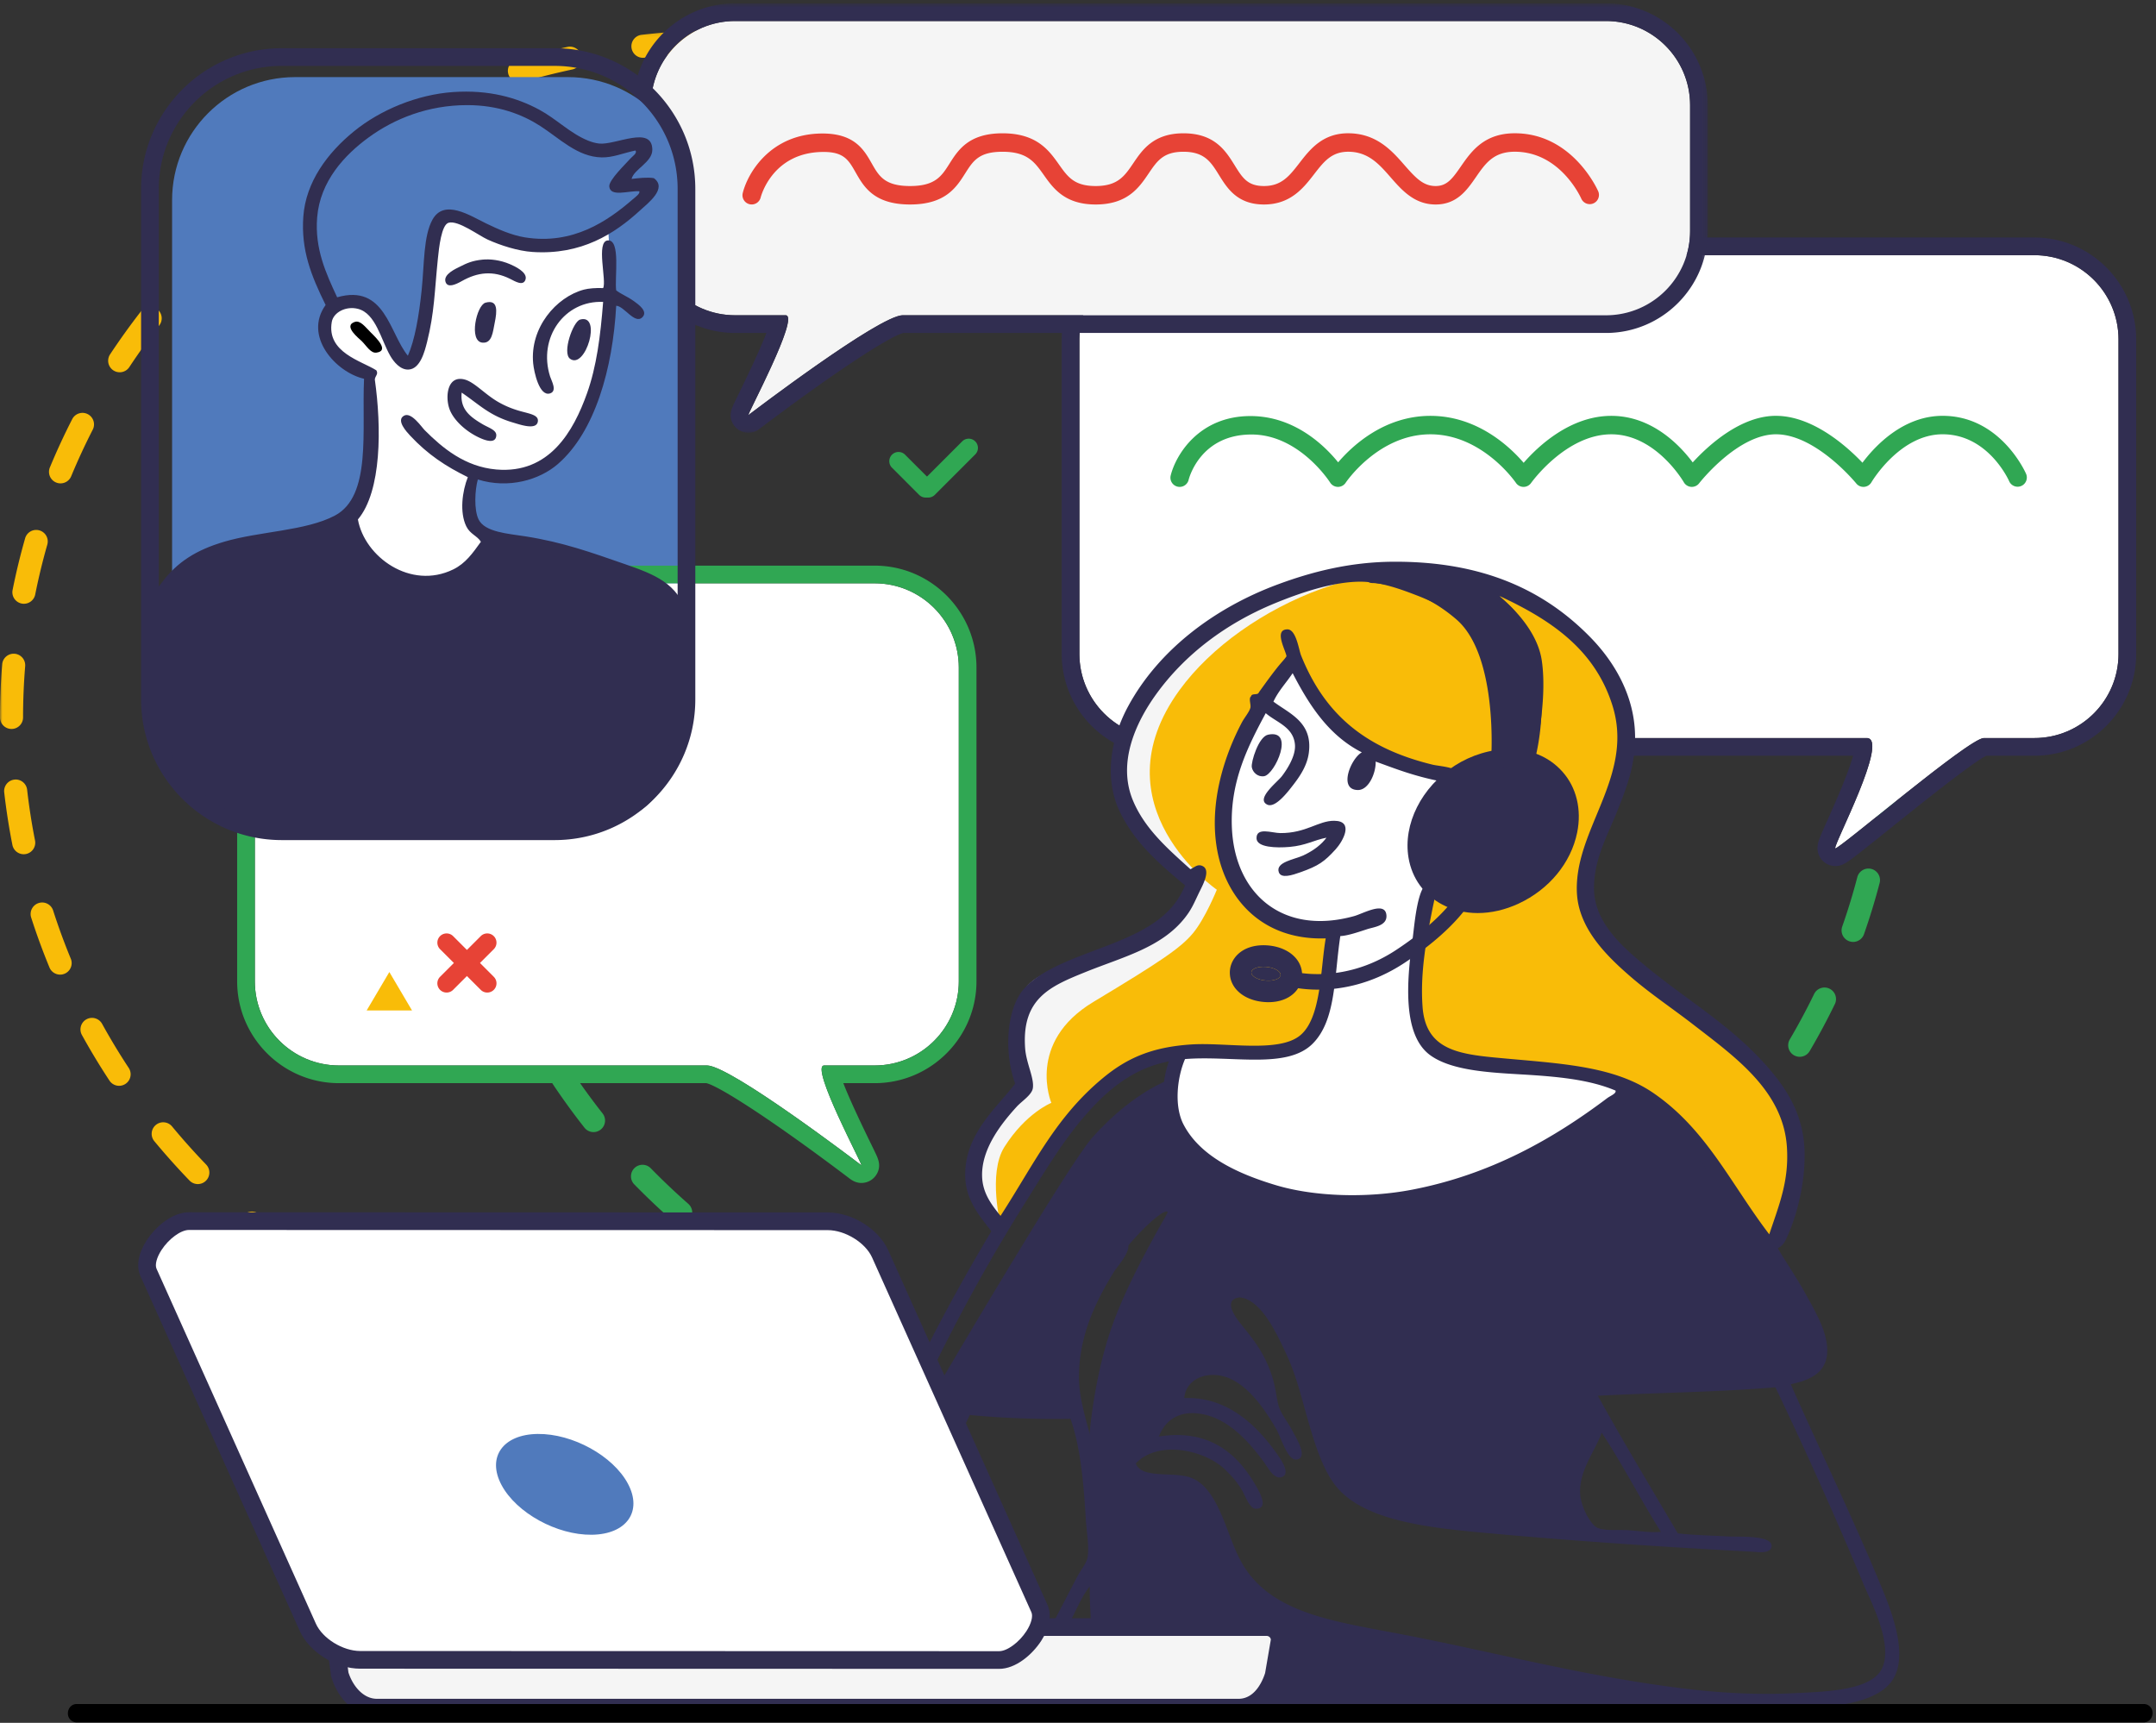 <svg xmlns:xlink="http://www.w3.org/1999/xlink" width="453" height="362" viewbox="0 0 453 362"
     xmlns="http://www.w3.org/2000/svg">
    <rect width="100%" height="100%" fill="#333333" stroke="none"/>
    <defs>
        <path id="a" d="M0 .125h306.706v273.28H0z"/>
        <path id="c" d="M.062.692h225.76v90.23H.063z"/>
    </defs>
    <g fill="none" fill-rule="evenodd">
        <path d="M159.787 269.972c-.456 0-.918-.13-1.328-.398a155.165 155.165 0 0 1-4.607-3.147 2.423 2.423 0 1 1 2.806-3.952 149.407 149.407 0 0 0 4.462 3.049 2.423 2.423 0 0 1-1.333 4.448"
              fill="#D6D6D6"/>
        <path d="M255.252 11.374a164.82 164.82 0 0 0-11.021-.25 2.428 2.428 0 0 1-2.449-2.398 2.424 2.424 0 0 1 2.397-2.449 168.5 168.5 0 0 1 11.208.256 2.42 2.42 0 0 1 2.281 2.556 2.422 2.422 0 0 1-2.416 2.285M217.7 13.61a2.423 2.423 0 0 1-.423-4.807 161.38 161.38 0 0 1 11.1-1.59 2.43 2.43 0 0 1 2.67 2.148 2.424 2.424 0 0 1-2.148 2.67c-3.595.388-7.219.907-10.769 1.54a2.375 2.375 0 0 1-.43.04m63.91 1.478a2.45 2.45 0 0 1-.54-.061 156.76 156.76 0 0 0-10.684-2.044 2.422 2.422 0 1 1 .742-4.788c3.685.572 7.392 1.28 11.018 2.107a2.423 2.423 0 0 1-.536 4.786m-89.62 5.404a2.423 2.423 0 0 1-.823-4.703 158.96 158.96 0 0 1 10.68-3.436 2.421 2.421 0 0 1 2.99 1.672 2.423 2.423 0 0 1-1.67 2.992 153.63 153.63 0 0 0-10.354 3.33c-.272.098-.55.145-.824.145m114.977 2.688c-.31 0-.625-.06-.93-.186a153.917 153.917 0 0 0-10.184-3.82 2.424 2.424 0 0 1 1.54-4.595 159.49 159.49 0 0 1 10.505 3.94 2.425 2.425 0 0 1-.93 4.661m-139.142 8.475a2.422 2.422 0 0 1-1.204-4.527 156.352 156.352 0 0 1 9.937-5.215 2.423 2.423 0 0 1 2.097 4.368c-3.26 1.565-6.5 3.265-9.63 5.054a2.41 2.41 0 0 1-1.2.32m162.754 3.85c-.445 0-.897-.124-1.3-.381a151.079 151.079 0 0 0-9.382-5.52 2.424 2.424 0 1 1 2.306-4.263 156.131 156.131 0 0 1 9.683 5.698 2.423 2.423 0 0 1-1.307 4.466M145.97 46.835a2.422 2.422 0 0 1-1.555-4.283 153.124 153.124 0 0 1 8.872-6.867 2.422 2.422 0 1 1 2.823 3.94 148.292 148.292 0 0 0-8.59 6.647 2.411 2.411 0 0 1-1.55.563m205.707 4.923a2.412 2.412 0 0 1-1.643-.642 147.67 147.67 0 0 0-8.26-7.077 2.424 2.424 0 1 1 3.015-3.794 151.989 151.989 0 0 1 8.532 7.31 2.42 2.42 0 0 1-1.644 4.203m-224.52 13.895a2.422 2.422 0 0 1-1.861-3.973c2.38-2.86 4.905-5.67 7.504-8.351a2.423 2.423 0 0 1 3.478 3.374 144.127 144.127 0 0 0-7.258 8.077 2.418 2.418 0 0 1-1.863.873m242.356 5.872a2.419 2.419 0 0 1-1.942-.973 142.118 142.118 0 0 0-6.836-8.446 2.422 2.422 0 0 1 .229-3.419 2.42 2.42 0 0 1 3.418.229 147.255 147.255 0 0 1 7.07 8.734 2.424 2.424 0 0 1-1.939 3.875M112.118 87.607A2.423 2.423 0 0 1 110 84.01a142.834 142.834 0 0 1 5.83-9.608 2.424 2.424 0 0 1 4.042 2.675 137.777 137.777 0 0 0-5.632 9.28 2.425 2.425 0 0 1-2.122 1.25m271.244 6.636c-.9 0-1.763-.502-2.182-1.366a137.296 137.296 0 0 0-5.123-9.565 2.421 2.421 0 0 1 .861-3.317 2.42 2.42 0 0 1 3.316.86 141.108 141.108 0 0 1 5.306 9.907 2.423 2.423 0 0 1-2.178 3.481M101.54 112.03a2.422 2.422 0 0 1-2.307-3.165 138.596 138.596 0 0 1 3.877-10.562 2.424 2.424 0 0 1 4.478 1.854 133.873 133.873 0 0 0-3.742 10.19 2.425 2.425 0 0 1-2.306 1.683m291.039 7.153a2.424 2.424 0 0 1-2.342-1.81 132.77 132.77 0 0 0-3.167-10.363 2.423 2.423 0 1 1 4.572-1.605 138.173 138.173 0 0 1 3.284 10.742 2.424 2.424 0 0 1-2.347 3.036M95.948 138.04c-1.606-.167-2.561-1.367-2.41-2.695a136.67 136.67 0 0 1 1.72-11.111 2.417 2.417 0 0 1 2.847-1.909 2.422 2.422 0 0 1 1.908 2.847 133.002 133.002 0 0 0-1.661 10.717 2.424 2.424 0 0 1-2.404 2.151m300.774 7.42a2.424 2.424 0 0 1-2.418-2.284c-.206-3.6-.565-7.23-1.065-10.793a2.424 2.424 0 0 1 2.062-2.737 2.42 2.42 0 0 1 2.736 2.063c.52 3.693.891 7.458 1.105 11.189a2.423 2.423 0 0 1-2.42 2.562M95.56 164.642a2.423 2.423 0 0 1-2.412-2.222c-.31-3.711-.474-7.491-.483-11.234a2.422 2.422 0 1 1 4.845-.012c.01 3.613.167 7.26.466 10.842a2.422 2.422 0 0 1-2.416 2.626m300.086 7.414a2.423 2.423 0 0 1-2.402-2.759c.5-3.568.856-7.201 1.063-10.8a2.423 2.423 0 1 1 4.838.276 137.495 137.495 0 0 1-1.102 11.196 2.423 2.423 0 0 1-2.397 2.087m-295.248 18.746a2.423 2.423 0 0 1-2.325-1.749 137.59 137.59 0 0 1-2.682-10.916 2.422 2.422 0 0 1 1.893-2.855 2.418 2.418 0 0 1 2.856 1.892c.716 3.53 1.586 7.073 2.587 10.53a2.422 2.422 0 0 1-2.329 3.098m288.96 7.115a2.424 2.424 0 0 1-2.286-3.226c1.193-3.4 2.26-6.891 3.17-10.378a2.423 2.423 0 0 1 4.689 1.225 137.881 137.881 0 0 1-3.287 10.758 2.424 2.424 0 0 1-2.287 1.621M110.28 215.51a2.424 2.424 0 0 1-2.154-1.31 140.135 140.135 0 0 1-4.764-10.182 2.423 2.423 0 1 1 4.47-1.874 134.906 134.906 0 0 0 4.598 9.828 2.424 2.424 0 0 1-2.15 3.538m267.861 6.544a2.422 2.422 0 0 1-2.087-3.652 137.244 137.244 0 0 0 5.126-9.568 2.423 2.423 0 0 1 4.36 2.114 141.648 141.648 0 0 1-5.308 9.912 2.423 2.423 0 0 1-2.091 1.194m-253.434 15.821a2.418 2.418 0 0 1-1.904-.923 145.581 145.581 0 0 1-6.605-9.093 2.422 2.422 0 1 1 4.028-2.694c2 2.99 4.147 5.947 6.385 8.788a2.424 2.424 0 0 1-1.904 3.922m18.314 19.322c-.57 0-1.14-.199-1.6-.603a150.605 150.605 0 0 1-8.152-7.73 2.422 2.422 0 1 1 3.463-3.39 146.208 146.208 0 0 0 7.89 7.48 2.423 2.423 0 0 1-1.601 4.243"
              fill="#30A753"/>
        <path d="M366.003 239.532a2.424 2.424 0 0 1-1.88-3.95 141.743 141.743 0 0 0 3.322-4.258 2.424 2.424 0 0 1 3.877 2.909 148.067 148.067 0 0 1-3.437 4.403 2.416 2.416 0 0 1-1.882.896"
              fill="#D6D6D6"/>
        <g transform="translate(0 6.308)">
            <mask id="b" fill="#fff">
                <use xlink:href="#a"/>
            </mask>
            <path d="M135.073 5.837a2.424 2.424 0 0 1-.27-4.831c3.672-.417 7.41-.713 11.11-.88 1.328-.045 2.468.976 2.528 2.313a2.423 2.423 0 0 1-2.312 2.529c-3.589.161-7.215.448-10.778.853-.093.01-.186.016-.278.016m37.389.096a2.35 2.35 0 0 1-.29-.017 159.617 159.617 0 0 0-10.775-.91 2.423 2.423 0 0 1-2.298-2.54c.066-1.338 1.226-2.352 2.541-2.3 3.702.186 7.438.501 11.105.938a2.423 2.423 0 0 1-.283 4.83m-63.331 5.07a2.424 2.424 0 0 1-.67-4.752 160.272 160.272 0 0 1 10.813-2.71 2.423 2.423 0 0 1 1.015 4.738 155.298 155.298 0 0 0-10.486 2.63c-.224.064-.45.095-.672.095m89.245.233c-.227 0-.457-.032-.686-.099a154.566 154.566 0 0 0-10.47-2.684 2.424 2.424 0 0 1 1.039-4.734 160.84 160.84 0 0 1 10.8 2.768 2.425 2.425 0 0 1-.683 4.749M84.428 20.463a2.423 2.423 0 0 1-1.059-4.604 158.34 158.34 0 0 1 10.203-4.502 2.424 2.424 0 0 1 1.798 4.501 152.349 152.349 0 0 0-9.888 4.362c-.34.166-.7.243-1.054.243m138.6.366c-.357 0-.722-.08-1.066-.248a152.207 152.207 0 0 0-9.864-4.416 2.423 2.423 0 0 1 1.822-4.492 157.835 157.835 0 0 1 10.18 4.558 2.422 2.422 0 0 1-1.072 4.598M61.713 34.003a2.424 2.424 0 0 1-1.419-4.39 155.015 155.015 0 0 1 9.27-6.185 2.422 2.422 0 1 1 2.543 4.126 150.127 150.127 0 0 0-8.98 5.99 2.415 2.415 0 0 1-1.414.459m183.977.504c-.495 0-.995-.152-1.426-.466a149.06 149.06 0 0 0-8.962-6.052 2.422 2.422 0 1 1 2.564-4.112 154.019 154.019 0 0 1 9.254 6.249 2.425 2.425 0 0 1-1.43 4.381M41.71 51.3a2.424 2.424 0 0 1-1.742-4.106 150.04 150.04 0 0 1 8.046-7.727 2.423 2.423 0 0 1 3.224 3.618 146.218 146.218 0 0 0-7.785 7.476 2.412 2.412 0 0 1-1.742.739m223.896.636a2.41 2.41 0 0 1-1.753-.75 146.338 146.338 0 0 0-7.75-7.53 2.423 2.423 0 1 1 3.246-3.599 150.67 150.67 0 0 1 8.009 7.782 2.423 2.423 0 0 1-1.752 4.097M25.147 71.914a2.424 2.424 0 0 1-2.02-3.76 145.453 145.453 0 0 1 6.513-9.068 2.423 2.423 0 1 1 3.825 2.977 140.261 140.261 0 0 0-6.295 8.764 2.421 2.421 0 0 1-2.023 1.087m256.902.745a2.42 2.42 0 0 1-2.032-1.1 140.472 140.472 0 0 0-6.242-8.805 2.424 2.424 0 1 1 3.842-2.954c2.267 2.95 4.44 6.016 6.459 9.112a2.424 2.424 0 0 1-2.027 3.747m-269.331 22.6a2.423 2.423 0 0 1-2.237-3.352 139.492 139.492 0 0 1 4.693-10.144 2.423 2.423 0 0 1 4.313 2.21 134.834 134.834 0 0 0-4.53 9.79 2.425 2.425 0 0 1-2.24 1.495m281.607.814a2.424 2.424 0 0 1-2.245-1.509 135.72 135.72 0 0 0-4.463-9.812 2.423 2.423 0 0 1 4.328-2.18 140.457 140.457 0 0 1 4.623 10.164 2.422 2.422 0 0 1-2.243 3.337M5.026 120.556a2.423 2.423 0 0 1-2.38-2.897 137.708 137.708 0 0 1 2.633-10.861 2.421 2.421 0 0 1 2.996-1.663 2.421 2.421 0 0 1 1.663 2.996A132.58 132.58 0 0 0 7.4 118.606a2.426 2.426 0 0 1-2.374 1.95m296.822.862a2.425 2.425 0 0 1-2.377-1.965 132.381 132.381 0 0 0-2.47-10.492 2.423 2.423 0 0 1 4.668-1.302 137.567 137.567 0 0 1 2.56 10.877 2.421 2.421 0 0 1-2.38 2.882M2.422 146.862A2.422 2.422 0 0 1 0 144.437c.002-3.718.157-7.473.458-11.161a2.433 2.433 0 0 1 2.614-2.218 2.423 2.423 0 0 1 2.217 2.613 133.873 133.873 0 0 0-.444 10.77 2.422 2.422 0 0 1-2.422 2.42m301.859.884a2.424 2.424 0 0 1-2.423-2.435l.001-.763c0-3.339-.127-6.708-.376-10.015a2.423 2.423 0 0 1 4.832-.363c.258 3.427.388 6.918.39 10.378l-.002.787a2.423 2.423 0 0 1-2.422 2.41M4.98 173.184c-1.134 0-2.146-.8-2.374-1.953-.72-3.639-1.3-7.354-1.72-11.045a2.422 2.422 0 0 1 2.133-2.681c1.322-.162 2.53.802 2.682 2.131.406 3.56.965 7.145 1.659 10.655a2.423 2.423 0 0 1-2.38 2.893m296.765.873a2.424 2.424 0 0 1-2.378-2.907c.694-3.406 1.25-6.98 1.651-10.626a2.429 2.429 0 0 1 2.675-2.142 2.424 2.424 0 0 1 2.143 2.674 124.044 124.044 0 0 1-1.72 11.061 2.424 2.424 0 0 1-2.371 1.94M12.635 198.48a2.42 2.42 0 0 1-2.24-1.5 138.195 138.195 0 0 1-3.844-10.49 2.423 2.423 0 0 1 4.615-1.48 133.8 133.8 0 0 0 3.708 10.122 2.422 2.422 0 0 1-2.24 3.348m280.56.542a2.422 2.422 0 0 1-2.16-3.518 91.474 91.474 0 0 0 4.25-9.802 2.422 2.422 0 1 1 4.551 1.665 96.141 96.141 0 0 1-4.477 10.325 2.423 2.423 0 0 1-2.163 1.33m-15.142 21.605a2.422 2.422 0 0 1-1.776-4.07 96.862 96.862 0 0 0 6.84-8.232 2.423 2.423 0 1 1 3.896 2.882 101.963 101.963 0 0 1-7.183 8.645 2.416 2.416 0 0 1-1.777.775m-253.025 1.215c-.788 0-1.56-.384-2.026-1.09a142.607 142.607 0 0 1-5.776-9.56 2.423 2.423 0 1 1 4.242-2.342 137.568 137.568 0 0 0 5.581 9.235 2.423 2.423 0 0 1-2.021 3.757m232.99 16.019a2.423 2.423 0 0 1-1.394-4.407 140.944 140.944 0 0 0 8.597-6.524 2.424 2.424 0 0 1 3.08 3.742 146.144 146.144 0 0 1-8.893 6.748c-.422.298-.91.44-1.39.44m-216.454 4.63a2.415 2.415 0 0 1-1.744-.741 148.432 148.432 0 0 1-7.44-8.325 2.424 2.424 0 0 1 3.733-3.09 144.016 144.016 0 0 0 7.196 8.052 2.422 2.422 0 0 1-1.745 4.104m193.756 8.982a2.422 2.422 0 0 1-1.12-4.573c3.31-1.721 6.516-3.48 9.527-5.23a2.423 2.423 0 1 1 2.433 4.19 237.812 237.812 0 0 1-9.724 5.34c-.358.185-.74.273-1.116.273m-173.767 8.357c-.491 0-.988-.15-1.417-.46a153.354 153.354 0 0 1-8.801-6.863 2.424 2.424 0 0 1 3.118-3.71 148.143 148.143 0 0 0 8.522 6.645 2.423 2.423 0 0 1-1.422 4.388m22.719 13.577a2.4 2.4 0 0 1-1.056-.245 156.153 156.153 0 0 1-9.856-5.23 2.423 2.423 0 0 1 2.424-4.196c3.108 1.796 6.321 3.5 9.548 5.068a2.423 2.423 0 0 1-1.06 4.603"
                  fill="#F9BC08" mask="url(#b)"/>
        </g>
        <path d="M244.474 53.622h182.968c9.765 0 17.68 7.927 17.68 17.707v66.065c0 9.767-7.915 17.684-17.68 17.684h-10.607c-3.113 0-30.667 23.599-31.23 23.177-.564-.42 11.53-23.177 6.606-23.177H244.474c-9.765 0-17.681-7.917-17.681-17.684V71.329c0-9.78 7.916-17.707 17.681-17.707"
              fill="#FFF"/>
        <path d="M427.442 49.906H244.474c-11.798 0-21.397 9.61-21.397 21.423v66.065c0 11.8 9.6 21.4 21.397 21.4h144.878c-1.017 3.774-4.11 10.695-5.273 13.297-.6 1.344-1.119 2.503-1.477 3.367-.22.534-.373.935-.477 1.262-.858 2.679.747 4.132 1.26 4.514a3.78 3.78 0 0 0 2.241.743c1.465 0 2.343-.633 5.16-2.83a630.973 630.973 0 0 0 6.31-5.029c6.114-4.907 17.325-13.908 20.263-15.325h10.083c11.798 0 21.396-9.6 21.396-21.4V71.33c0-11.812-9.598-21.423-21.396-21.423zm0 3.716c9.765 0 17.68 7.927 17.68 17.707v66.065c0 9.767-7.915 17.684-17.68 17.684h-10.606c-3.086 0-30.183 23.184-31.21 23.184-.586-.427 11.508-23.184 6.585-23.184H244.474c-9.765 0-17.681-7.917-17.681-17.684V71.329c0-9.78 7.916-17.707 17.681-17.707h182.968z"
              fill="#312E51"/>
        <path d="M337.427 4.415H154.46c-9.766 0-17.683 7.92-17.683 17.687v26.456c0 9.768 7.917 17.686 17.683 17.686h10.606c3.113 0-8.372 21.384-7.81 20.964.567-.422 27.51-20.964 32.434-20.964h147.737c9.764 0 17.682-7.918 17.682-17.686V22.102c0-9.767-7.918-17.687-17.682-17.687"
              fill="#F5F5F5"/>
        <g transform="translate(133 .008)">
            <mask id="d" fill="#fff">
                <use xlink:href="#c"/>
            </mask>
            <path d="M204.427.692H21.46C9.66.692.062 10.292.062 22.094V48.55c0 11.802 9.6 21.402 21.398 21.402h6.572c-1.483 3.889-4.48 10.032-5.662 12.456-.461.946-.847 1.737-1.112 2.3-.537 1.139-1.272 2.7-.17 4.465a3.726 3.726 0 0 0 5.384 1.01c16.733-12.664 27.83-19.688 30.356-20.23h147.6c11.797 0 21.395-9.601 21.395-21.403V22.094c0-11.801-9.598-21.402-21.396-21.402zm0 3.716c9.764 0 17.682 7.919 17.682 17.686V48.55c0 9.768-7.918 17.687-17.682 17.687H56.69c-4.924 0-31.867 20.541-32.434 20.963-.34.006 10.892-20.963 7.81-20.963H21.46c-9.766 0-17.683-7.919-17.683-17.687V22.094c0-9.767 7.917-17.686 17.683-17.686h182.967z"
                  fill="#312E51" mask="url(#d)"/>
        </g>
        <path d="M301.64 42.967c-4.465 0-7.117-3.034-9.457-5.712-2.36-2.7-4.589-5.25-8.632-5.369-3.715-.101-5.356 2.024-7.449 4.727-2.19 2.831-4.917 6.354-10.527 6.354-5.606 0-7.736-3.43-9.448-6.186-1.697-2.734-3.04-4.894-7.467-4.894-4.23 0-5.53 1.921-7.33 4.58-1.96 2.895-4.4 6.5-11.12 6.5-6.505 0-8.936-3.431-10.89-6.19-1.937-2.732-3.467-4.89-8.679-4.89-4.968 0-6.18 1.914-7.856 4.56-1.839 2.906-4.127 6.52-11.574 6.52-7.6 0-9.728-3.74-11.438-6.746-1.466-2.578-2.442-4.293-6.716-4.293-10.67.001-13.134 9.182-13.234 9.573a1.943 1.943 0 0 1-2.351 1.404 1.936 1.936 0 0 1-1.412-2.341c1.07-4.331 5.948-12.512 16.758-12.512 6.77-.001 8.738 3.463 10.325 6.253 1.52 2.673 2.722 4.785 8.068 4.785 5.313 0 6.63-2.08 8.298-4.716 1.796-2.835 4.03-6.364 11.132-6.364 7.216 0 9.782 3.618 11.841 6.526 1.874 2.644 3.227 4.554 7.728 4.554 4.663 0 6.096-2.117 7.91-4.797 1.894-2.8 4.253-6.283 10.54-6.283 6.584 0 8.9 3.729 10.76 6.726 1.63 2.622 2.705 4.354 6.155 4.354 3.708 0 5.365-2.14 7.461-4.85 2.206-2.85 4.941-6.408 10.63-6.23 5.734.169 8.896 3.786 11.436 6.694 2.377 2.72 3.964 4.386 6.537 4.386 2.346 0 3.48-1.472 5.28-4.076 2.16-3.124 4.848-7.01 11.356-7.01 12.048 0 17.32 11.71 17.537 12.208a1.939 1.939 0 0 1-3.549 1.561c-.18-.409-4.503-9.893-13.988-9.893-4.475 0-6.186 2.474-8.167 5.339-1.864 2.695-3.976 5.748-8.469 5.748"
              fill="#E74336"/>
        <path d="M247.861 102.306a1.937 1.937 0 0 1-1.883-2.404c1.07-4.32 5.946-12.48 16.756-12.48 9.295-.001 15.628 6.274 18.428 9.723 2.94-3.442 9.663-9.765 19.386-9.765 9.82 0 16.658 6.453 19.588 9.865 2.955-3.392 9.73-9.865 18.427-9.865 8.609 0 14.494 6.295 17.094 9.786 3.147-3.442 10.217-10.038 17.9-9.785 7.637.225 14.636 6.557 17.766 9.844 2.6-3.47 8.513-9.852 16.84-9.852 12.045 0 17.316 11.68 17.534 12.177a1.938 1.938 0 0 1-3.547 1.564c-.179-.403-4.5-9.863-13.988-9.863-8.985 0-14.898 9.99-14.956 10.09-.321.552-.893.91-1.529.958a1.924 1.924 0 0 1-1.656-.714c-.08-.1-8.257-10.084-16.577-10.329-8.2-.236-16.355 10.188-16.436 10.292a1.94 1.94 0 0 1-3.224-.226c-.056-.099-5.847-10.065-15.221-10.065-9.545 0-16.792 10.125-16.864 10.227a1.937 1.937 0 0 1-3.196-.04c-.067-.099-6.99-10.187-17.955-10.187-10.953 0-17.74 10.074-17.807 10.176-.36.544-.969.871-1.618.871a1.95 1.95 0 0 1-1.646-.911c-.062-.099-6.463-10.094-16.52-10.094-10.736 0-13.119 9.143-13.215 9.534a1.94 1.94 0 0 1-1.88 1.473"
              fill="#30A753"/>
        <path d="M281.3 120.948s-39.173 10.432-45.374 31.086c-6.2 20.651 14.88 32.558 14.88 32.558s.402 10.275-13.26 14.29c-13.66 4.015-21.918 5.31-23.129 11.197-1.21 5.887.885 17.089.885 17.089s-8.794 7.393-9.871 16.204c-1.078 8.813 4.272 15.322 4.272 15.322s16.387-25.721 21.215-30.201c4.827-4.48 21.95-12.522 21.95-12.522l11.446-17.9-10.12-27.033 4.862-20.626s16.517-20.359 17.53-20.33c1.015.029 4.715-9.134 4.715-9.134"
              fill="#F5F5F5"/>
        <path d="M210.291 257.662s-2.788-11.062.737-16.646c4.53-7.173 9.871-9.282 9.871-9.282s-5.354-12.682 8.84-21.214c14.194-8.532 18.349-11.347 20.92-14.437 2.572-3.09 5.009-9.135 5.009-9.135s-25.571-17.608-7.808-41.986c13.116-18.002 44.536-31.461 65.999-21.803 21.465 9.658 30.087 22.883 27.845 34.473-2.243 11.59-12.289 26.474-7.22 35.357 8.216 14.395 41.672 31.939 42.282 44.343.609 12.406-4.42 24.75-4.42 24.75s-20.702-30.878-31.97-34.768c-11.263-3.889-37.431-.288-42.133-12.374-4.702-12.087 2.357-27.549 2.357-27.549s9.453 9.276 22.983-2.8c13.53-12.075 3.74-22.36-.147-24.75-7.121-4.375-18.563 3.242-18.563 3.242s-15.618-2.516-23.867-10.46c-8.248-7.946-8.692-14.733-8.692-14.733s-17.438 21.676-15.467 35.652c3.52 24.984 22.834 22.099 22.834 22.099s.1 20.275-5.893 23.13c-5.995 2.853-9.949 2.834-18.71 2.062-8.76-.774-20.147 4.548-25.045 9.428-4.897 4.88-19.742 27.401-19.742 27.401"
              fill="#F9BC08"/>
        <path d="M304.136 163.672s-16.614-4.746-22.245-10.166c-5.632-5.42-10.609-14.733-10.609-14.733s-12.173 14.666-13.258 27.55c-1.084 12.886 1.894 22.322 9.576 27.402 4.522 2.99 12.375 1.474 12.375 1.474s-.225 23.93-8.987 25.191c-8.76 1.261-23.865.738-23.865.738s-4.183 18.352 7.66 23.57c11.842 5.218 38.167 14.894 64.97-.884 26.801-15.777 22.244-15.763 22.244-15.763s-6.612-3.14-19.005-4.124c-12.39-.986-24.229-1.942-24.749-7.366-.52-5.425 1.326-29.76 1.326-29.76s-4.13-6.372-1.915-12.08c2.216-5.707 6.482-11.049 6.482-11.049"
              fill="#FFF"/>
        <path d="M62.005 16.202h57.325c14.275 0 25.845 11.574 25.845 25.847v107.267c0 14.277-11.57 25.848-25.845 25.848H62.005c-14.275 0-25.847-11.571-25.847-25.848V42.049c0-14.273 11.572-25.847 25.847-25.847"
              fill="#507ABC"/>
        <path d="M195.045 104.547a1.94 1.94 0 0 1-1.371-3.31l8.544-8.546a1.94 1.94 0 0 1 2.741 2.742l-8.543 8.545a1.934 1.934 0 0 1-1.371.569"
              fill="#30A753"/>
        <path d="M193.118 103.978l-5.744-5.745a1.94 1.94 0 0 1 2.742-2.742l5.743 5.746a1.938 1.938 0 1 1-2.741 2.741z"
              fill="#30A753"/>
        <path d="M225.466 296.703l-25.927-1.768-1.916-4.566s26.732-45.524 31.821-51.269c9.4-10.61 17.826-12.817 17.826-12.817s-3.387 7.714 2.798 13.702c8.378 8.105 28.889 20.231 59.078 7.808 30.189-12.425 33.588-18.564 33.588-18.564s11.12 6.181 19.3 18.71c8.18 12.528 19.156 30.18 19.74 31.675.586 1.494 2.923 7.682-2.061 8.84-4.986 1.154-45.965 3.83-45.965 3.83l2.357 5.008s-6.999 12.097-5.156 17.237c1.841 5.14 2.944 7.219 2.944 7.219s-39.618-.768-46.846-6.042c-7.227-5.272-7.766-7.993-10.313-16.057-2.546-8.062-5.59-19.285-10.312-24.75-4.72-5.465-9.886-3.269-8.987-.294.898 2.973 4.046 6.11 5.893 9.429 1.847 3.318 2.946 8.986 2.946 8.986-.052.01-12.248-8.36-15.905-5.148-3.838 3.374-2.806 7.063-2.806 7.063s-1.566.43-2.945 2.504c-1.379 2.074-2.504 5.157-2.504 5.157s-7.19 2.495-4.567 6.04c3.384 4.574 12.3 2.192 14.142 4.861 1.843 2.67 7.1 19.485 15.764 24.014 8.662 4.53 61.317 14.967 67.62 16.058 6.304 1.092 27.108 4.862 27.108 4.862l-100.621 1.326s3.358-.144 5.009-5.746c1.65-5.602 3.188-11.02.737-11.786-2.452-.765-36.978-.737-36.978-.737s-.065-29.036-.884-32.998c-.282-1.366-.124-2.176-.736-3.979-.064-.189.694-14.738 5.45-27.255 4.04-10.63 11.258-22.367 11.197-22.54-.588-1.672-12.83 9.695-17.532 21.952-3.797 9.899-2.357 20.035-2.357 20.035"
              fill="#312E51"/>
        <path d="M71.224 122.566h112.547c9.766 0 17.682 7.93 17.682 17.708v65.918c0 9.768-7.916 17.685-17.682 17.685h-10.604c-3.115 0 8.372 21.385 7.808 20.965-.565-.422-27.51-20.965-32.434-20.965H71.224c-9.763 0-17.68-7.917-17.68-17.685v-65.918c0-9.779 7.917-17.708 17.68-17.708"
              fill="#FFF"/>
        <path d="M183.771 118.851H71.224c-11.798 0-21.396 9.61-21.396 21.423v65.917c0 11.801 9.598 21.402 21.396 21.402h77.18c2.53.543 13.63 7.57 30.158 20.082.831.623 1.624.888 2.426.888a3.727 3.727 0 0 0 3.156-1.75c1.102-1.763.367-3.325-.17-4.465-.266-.563-.652-1.355-1.114-2.302-3.23-6.622-4.85-10.332-5.667-12.453h6.578c11.798 0 21.397-9.601 21.397-21.402v-65.917c0-11.813-9.6-21.423-21.397-21.423zm0 3.716c9.766 0 17.683 7.929 17.683 17.707v65.917c0 9.769-7.917 17.686-17.683 17.686h-10.604c-3.086 0 8.149 20.97 7.82 20.97-.577-.428-27.521-20.97-32.446-20.97H71.224c-9.763 0-17.68-7.917-17.68-17.686v-65.917c0-9.778 7.917-17.707 17.68-17.707h112.547z"
              fill="#30A753"/>
        <path d="M84.478 76.017c2.427.714 5.365-5.033 5.6-10.314.235-5.282-.634-21.697 5.157-20.182 5.79 1.512 13.216 9.4 23.865 6.185 10.65-3.211 8.693-3.387 8.693-3.387s1.335 17.18-1.032 26.812c-2.366 9.635-5.206 22.095-15.763 24.308-10.557 2.213-11.638.443-11.638.443s-1.858 6.95.146 9.429c2.006 2.476 2.8 2.945 2.8 2.945s-2.904 11.75-14.29 10.165c-11.387-1.582-13.702-13.553-13.702-13.553s3.734-3.492 3.537-10.754c-.197-7.262-.443-19.152-.443-19.152s-13.773-6.28-7.807-12.817c2.805-3.075 6.139-3.565 8.838-.294 3.039 3.68 4.756 9.786 6.04 10.166"
              fill="#FFF"/>
        <path d="M72.841 109.311s6.474 13.517 17.68 12.668c11.203-.847 12.227-8.25 12.227-8.25s8.664-.449 19.299 2.947c10.635 3.398 18.352 6.464 20.182 9.429 1.831 2.965 2.21 4.567 2.21 4.567l-.442 22.54s-2.73 14.9-11.786 18.268c-9.053 3.37-16.646 3.094-16.646 3.094h-64.38s-14.668-2.682-18.71-19.594c-4.041-16.913.277-25.743-.294-26.224-.572-.481 3.566-9.92 12.08-12.08 8.516-2.16 19.721-4.243 22.983-5.452a107.085 107.085 0 0 1 5.597-1.913"
              fill="#312E51"/>
        <path d="M126.4 33.072c-5.056-.093-8.854-4.01-12.921-6.622-3.778-2.426-8.834-4.367-15.345-4.361-8.157.005-15.225 2.808-20.673 6.783-5.072 3.702-10.198 9.197-10.822 16.798-.544 6.642 1.9 11.84 4.2 16.798 10.084-2.883 10.96 7.543 14.86 12.276 1.448-3.268 2.338-8.334 2.906-13.891.551-5.378.36-11.269 2.26-14.698 2.466-4.442 7.89-.847 11.308.808 2.414 1.168 5.297 2.453 8.077 2.907 10.156 1.658 17.525-3.514 22.61-7.915.642-.555 1.707-1.291 1.455-1.776-2.313-.127-6.038 1.28-6.299-.97-.158-1.357 3.508-4.818 4.36-5.814.503-.586 1.583-1.2 1.13-1.776-2.717.585-4.706 1.496-7.105 1.453m6.3 4.522c1.428-.168 3.355-.395 4.683-.161 2.905 2.124-1.225 5.243-2.908 6.784-5.347 4.895-12.303 9.412-22.612 8.722-3.066-.206-6.691-1.377-9.366-2.584-1.909-.86-6.22-4.12-8.24-3.554-1.51.424-2.02 5.22-2.26 7.591-.704 6.92-.713 11.257-2.261 17.444-.516 2.059-1.443 5.668-3.877 5.815-1.756.105-3.142-1.63-3.876-2.907-1.95-3.39-3.021-8.897-6.785-9.853-2.536-.644-5.14.753-5.49 2.745-1.132 6.442 6.267 8.197 9.367 10.177.49.827-.279 1.176-.322 1.938 1.412 9.945 1.462 23.44-3.555 29.395 1.399 7.857 11.064 14.878 20.03 10.498 2.586-1.263 4.084-3.41 5.813-5.813-.774-1.261-2.263-1.584-3.068-3.23-1.444-2.948-.848-7.415.322-10.34-4.652-2.278-8.438-4.78-12.113-8.719-.696-.746-3.044-3.243-1.292-4.2 1.545-.845 3.676 2.384 4.361 3.07 3.712 3.71 8.422 7.66 15.022 8.237 11.2.976 16.246-8.11 19.058-15.991 2.018-5.654 2.83-12.026 3.391-19.22-8.095-.375-13.74 7.517-11.143 15.666.295.93 1.552 3.045 0 3.554-2.258.738-3.378-4.485-3.555-6.3-.721-7.462 4.786-13.932 10.66-15.505.98-.262 2.504-.378 4.038-.323.79-1.489-1.557-9.794.97-10.014 2.791-.245 1.394 7.966 1.777 10.498 1.082.825 2.328 1.267 3.715 2.261.946.68 3.04 2.151 1.776 3.393-1.591 1.564-3.825-2.38-5.491-2.422-.72 13.183-4.455 26.513-12.274 33.272-3.827 3.305-10.31 5.255-16.8 3.23-.626 2.249-.83 6.38.161 8.398 1.327 2.693 6.214 2.98 9.853 3.554 7.932 1.249 13.825 3.384 20.837 5.814 6.264 2.173 11.17 4.036 13.082 10.5.432 1.46 1.688 5.76-.323 5.976-1.72.185-1.549-2.331-1.937-3.877-1.482-5.87-5.55-7.662-11.308-9.691-7.878-2.778-17.674-5.88-26.812-6.945-1.24 1.405-1.771 2.885-2.907 4.198-5.242 6.068-16.481 6.57-22.773 1.132-2.814-2.434-4.138-5.47-5.491-9.045-9.909 5.419-25.536 3.275-33.597 10.499-1.531 1.372-2.801 3.16-3.876 4.846-1.08 1.69-1.575 3.889-3.23 5.49.1-1.605-.982-3.141-.808-4.684.162-1.437 1.928-3.426 2.747-4.522 3.239-4.344 7.292-6.85 13.082-8.56 7.484-2.21 17.137-2.26 23.258-5.492 7.758-4.097 5.639-17.871 6.137-28.75-5.922-1.356-12.8-8.94-8.074-15.505-3.038-6.16-5.19-11.517-4.685-18.575.522-7.282 5.093-13.401 10.66-17.928 5.505-4.479 13.259-7.714 20.836-8.238 7.463-.513 13.35 1.151 18.09 3.715 3.62 1.957 6.463 4.942 10.176 6.46.827.34 1.667.572 2.424.647 3.458.342 11.103-3.892 11.143 1.291.02 2.63-3.85 4.07-4.36 6.138"
              fill="#312E51"/>
        <path d="M101.366 54.554c1.568-.158 3.712.057 5.815.968.874.381 3.75 1.664 3.229 3.232-.484 1.453-2.221.338-3.23-.161-3.606-1.79-6.835-1.4-10.174.483-1.323.745-2.965 1.467-3.393.161-.534-1.632 2.24-2.81 3.069-3.23 1.38-.7 2.54-1.237 4.684-1.453m.645 9.045c2.691-.747 2.426 1.836 1.939 4.2-.406 1.967-.545 4.384-2.584 4.199-2.936-.267-1.246-7.873.645-8.4m19.867 3.555c4.693-1.338 1.16 10.605-2.1 8.236-1.707-1.24.638-7.82 2.1-8.236"
              fill="#312E51"/>
        <path d="M74.553 67.637c1.168-.38 2.19 1.067 3.391 2.261.98.97 4 3.828 1.132 4.198-1.18.154-2.05-1.403-3.069-2.422-.509-.51-4.035-3.199-1.454-4.037"
              fill="#000"/>
        <path d="M97.005 82.495c-.38 3.53 1.813 5.114 4.36 6.623 1.344.798 3.003 1.23 2.908 2.424-.176 2.23-3.537.492-4.685-.161-2.184-1.248-4.403-3.316-5.167-5.493-.89-2.529-.463-7.123 3.23-6.137 2.093.558 4.336 3.23 7.268 4.844 1.042.575 2.38 1.218 4.36 1.778 2.117.597 3.996.83 3.717 2.26-.357 1.804-3.787.568-5.17.162-5.019-1.47-7.097-3.773-10.82-6.3M332.011 313.95c.14 2.449 2.098 6.466 3.714 7.108 1.663.66 4.402.319 6.623.483 2.3.172 4.572.534 6.623.326-4.287-6.807-8.034-14.15-12.438-20.837-1.259 3.721-4.813 7.873-4.522 12.92m31.011 8.884c2.387.132 9.429-.33 9.207 2.1-.15 1.626-3.042 1.167-3.715 1.132-18.821-1.01-35.795-2.126-53.623-3.716-12.733-1.136-26.177-2.266-32.95-8.722-3.353-3.196-5.169-8.582-6.785-14.051-1.782-6.035-2.613-10.277-5.168-15.668-2.065-4.36-5.174-10.882-9.529-11.306-4.264.554.23 5.54.969 6.46 2.618 3.268 4.373 5.691 5.815 10.014.843 2.534.985 4.955 1.454 6.46.489 1.575 1.985 3.383 3.068 5.493.553 1.077 3.229 5.323.645 5.654-1.883.24-3.26-4.652-4.199-6.3-2.58-4.537-6.57-10.283-11.63-11.307-3.735-.756-7.433.99-7.751 4.685 8.922-.335 15.006 5.575 19.058 11.144.893 1.228 3.669 4.86 1.292 5.493-1.6.424-2.875-2.227-3.876-3.555-3.132-4.155-7.205-8.646-12.598-9.692-4.879-.945-7.867 1.24-9.207 4.686 10.612-1.665 16.459 3.67 20.191 10.014.685 1.166 3.17 5.222.161 5.167-1.36-.023-2.218-2.841-3.07-4.198-1.127-1.8-2.265-2.936-3.39-4.04-4.066-3.983-13.892-6.379-18.737-1.29 1.117 3.242 7.568 1.716 11.306 2.908 3.776 1.201 5.812 5.765 7.107 8.882 1.183 2.851 2.133 5.883 3.553 8.562 5.778 10.907 18.978 12.723 32.789 15.344 20.594 3.904 38.678 8.943 60.568 11.628 6.98.857 14.75 1.35 22.774.97 6.915-.33 16.592-.549 18.737-5.33 2.291-5.117-2.441-13.993-3.878-17.444-5.975-14.365-12.36-28.508-18.576-41.51-12.008 1.017-24.925 1.13-37.309 1.776 5.426 9.81 11.164 19.31 16.798 28.912 3.167.378 6.777.439 10.5.645m-46.356-162.648c-.998.245-2.299 1.037-3.07.97.784-11.946-.262-23.515-6.46-30.202-2.486-2.685-5.683-4.4-9.367-5.816-3.534-1.358-7.926-3.017-12.439-2.907-5.778.14-12.46 2.476-17.443 4.522-10.235 4.203-18.917 10.708-25.035 19.22-4.164 5.797-8.09 14.216-4.844 22.129 2.487 6.065 7.474 10.342 12.113 14.537.897-.397 1.52-1.18 2.584-.646 1.78.892-.067 4.109-.807 5.652-1.076 2.237-1.506 3.377-2.908 5.168-4.977 6.356-13.176 8.292-20.997 11.468-7.237 2.938-13.364 5.466-12.598 15.99.23 3.164 1.96 6.282 1.615 8.4-.232 1.42-2.305 2.683-3.391 3.876-3.126 3.43-7.389 8.74-7.27 14.537.075 3.663 2.045 6.115 3.876 8.399 7.086-10.963 11.6-20.816 21.644-29.075 4.912-4.037 10.09-6.399 18.413-6.944 7.383-.483 18.439 1.83 22.936-1.938 4.403-3.69 4.205-13.786 5.33-20.352-13.139.44-20.833-8.07-22.774-18.413-1.905-10.142 1.679-20.395 5.168-26.973.54-1.02 1.55-2.18 1.778-3.068.173-.683-.432-1.978.16-2.422.113-.696 1.457-.16 1.616-.81 1.372-1.907 2.941-4.102 4.361-5.813.537-.648 1.056-1.163 1.453-1.777-.149-1.22-2.723-5.586.162-5.654 1.873-.044 2.412 4.258 2.907 5.493 4.965 12.366 13.468 19.496 27.619 22.936 1.557.376 6.09.526 5.977 2.582-.112 2.02-2.857 1.2-4.038.97-5.83-1.134-9.635-2.658-13.891-4.2.07 2.414-1.474 5.987-3.716 5.976-4.235-.02-1.474-6.661.81-7.914-6.89-3.501-11.002-9.78-14.537-16.636-1.335 2.004-2.977 3.698-4.039 5.975 3.344 2.526 8.326 4.313 7.43 10.823-.344 2.497-1.693 4.641-3.23 6.622-.966 1.246-3.754 5.028-5.492 4.199-2.507-1.198 2.144-4.759 3.069-5.977 1.112-1.462 2.94-4.275 2.746-6.62-.311-3.758-3.962-4.7-6.138-6.623-3.726 6.932-7.574 14.456-7.106 24.227.662 13.812 10.74 22.56 25.681 18.414 1.907-.53 6.553-3.233 6.784-.161.165 2.216-2.627 2.445-4.037 2.907-1.896.62-4.13 1.388-5.654 1.453-1.32 8.71-.885 17.681-5.814 22.611-5.43 5.43-16.895 2.432-26.813 3.232-1.703 3.968-2.293 9.925-.324 13.728 3.515 6.786 11.56 10.412 19.383 12.76 8.131 2.442 19.201 2.768 28.588.97 16.59-3.179 29.785-10.76 41.026-19.222.73-.55 1.995-.985 1.777-1.615-5.602-2.375-12.455-2.962-19.704-3.391-6.826-.405-14.756-.798-19.223-4.038-5.785-4.197-5.01-15.274-3.713-24.389.382-2.684 1.025-12.165 3.713-11.792 1.789.248.959 2.957.485 5.331-1.262 6.342-2.63 13.406-2.1 20.674.632 8.676 6.968 9.875 15.183 10.66 13.197 1.261 24.71 1.574 33.274 7.431 11.209 7.663 16.312 19.15 24.388 29.718 2.103-6.294 4.155-11.183 3.715-18.252-.739-11.895-10.886-19.009-19.706-25.84-4.249-3.293-8.841-6.353-12.92-9.854-4.155-3.565-8.362-7.664-10.338-12.6-.932-2.329-1.358-4.637-1.13-7.75.885-12.159 11.813-22.894 7.43-36.827-3.642-11.574-12.578-17.808-23.582-22.936-.631.35.212.375.323.484.769.751 1.571 1.344 2.261 2.101 6.433 7.054 7.642 21.372 4.361 33.11-.866-.48-2.107-.584-2.907-1.13 2.088-8.476 2.275-18.204-.645-24.874-1.336-3.048-3.562-5.75-6.462-7.914-3.856-2.88-8.573-5.24-14.213-5.169 14.821 4.085 20.17 18.473 18.736 38.28m14.536 160.55c-.785-1.955-2.185-4.145-2.26-6.948-.165-6.066 4.04-11.572 5.975-15.827-.82-1.004-1.128-2.485-2.099-3.716-.637-.81-2.13-1.048-1.939-2.423.29-2.079 10.044-1.636 12.437-1.775 9.506-.56 17.551-.428 26.974-1.293 3.468-.32 9.495-.808 10.5-3.554.879-2.41-1.522-6.604-2.586-8.722-3.848-7.653-8.959-14.99-13.244-21.482-6.578-9.957-11.98-18.263-21.966-24.389-12.482 9.343-26.912 19.071-46.357 22.613-10.359 1.887-22.236 1.117-30.688-1.615-8.227-2.66-16.593-6.83-20.189-14.214-1.875-3.848-1.759-9.97-.16-14.374-7.979 1.534-13.488 6.535-18.092 11.95-4.49 5.283-8.176 11.496-12.113 17.769a370.503 370.503 0 0 0-18.736 33.595c-.726 1.476-2.294 4.138-1.94 5.491.394 1.494 4.03 1.79 6.14 2.1 7.424 1.093 14.737 1.374 23.258 1.292-2.028-10.957 2.681-21.913 7.269-29.395.907-1.481 3.306-6.283 5.166-5.009 1.903 1.303-1.822 5.326-2.422 6.301-3.532 5.739-7.456 13.152-7.428 22.289.012 4.325 1.37 8.402 2.422 12.598 2.98 11.878 2.16 28.077 3.392 41.348-.697.215-2.085-.138-3.231 0-.01-3.434-.39-6.502-.324-10.013-2.184 2.769-3.372 6.532-5.329 9.528-.986.199-2.195.175-3.393.161 1.869-3.574 4.04-7.814 6.139-11.79.706-1.337 1.865-2.734 2.1-3.877.45-2.184-.172-5.422-.323-7.913-.477-7.877-1.107-15.253-3.231-21.32-7.45.126-14.48-.165-21.158-.807-7.434 15.556-14.33 31.648-21.483 47.485-1.16.078-2.205.27-3.39.324 7.115-16.144 14.402-32.115 21.643-48.133-3.453-.993-7.63-.819-8.561-4.037-.88-3.038 1.459-7.133 2.744-9.693 4.196-8.343 9.241-17.305 13.57-24.55-2.545-3.317-5.462-6.615-5.493-11.792-.05-8.73 6.69-14.222 10.498-19.22-2.461-6.813-1.77-15.966 1.94-20.028 4.051-4.437 11.8-6.742 18.413-9.367 6.95-2.758 12.773-5.837 15.343-12.275-5.74-4.773-10.452-8.938-13.566-15.182-3.666-7.344-1.937-15.905 1.615-22.453 6.398-11.799 18.114-20.704 31.657-25.68 6.745-2.48 14.745-4.633 24.066-4.685 18.84-.1 31.723 6.01 41.346 15.83 4.52 4.61 8.786 11.208 9.37 19.22.506 6.964-1.702 12.37-3.716 17.443-1.897 4.781-4.881 9.974-4.845 16.153.04 6.872 5.498 11.777 9.691 15.343 9.462 8.046 19.15 13.208 27.297 22.774 3.973 4.667 7.226 10.087 7.269 17.766.035 6.67-1.803 13.396-3.878 17.77-.379.798-.809 1.471-1.775 1.935 1.58 2.738 3.848 5.959 5.812 9.532 1.83 3.325 4.111 7.133 4.524 10.821.615 5.496-3.108 7.291-7.59 8.238 5.705 12.98 12.76 27.468 18.734 41.832 2.146 5.156 6.514 15.507 2.261 20.836-4.047 5.072-15.081 5.491-24.229 5.491-23.805 0-43.38-5.038-63.313-9.367a617.893 617.893 0 0 0-20.19-4.04c-14.093-2.573-26.181-5.505-31.819-16.634-2.491-4.923-4.529-13.985-8.56-15.506-2.432-.917-6.026-.295-8.721-1.13-2.45-.762-5.036-1.953-5.006-4.846.026-2.769 2.474-3.588 4.521-4.685.846-3.838 3.065-6.302 5.815-8.237-.327-6.035 5.276-9.284 10.498-8.72 3.062.327 6.376 2.796 8.4 4.681-.839-2.865-2.297-5.272-4.362-7.913-1.92-2.457-5.27-5.256-4.684-9.046.376-2.428 2.466-3.973 4.846-4.038 2.031-.054 4.089 1.334 5.33 2.424 4.393 3.853 7.658 10.871 9.691 17.283 2.566 8.098 3.688 18.473 9.69 23.257 5.102 4.066 13.328 5.258 20.998 6.137 8.321.957 16.361 1.306 25.035 2.102"
              fill="#312E51"/>
        <path d="M263.017 161.21c-.189-1.075 1.408-6.417 3.419-6.838 5.753-1.206 1.437 8.323-.808 8.72-1.328.237-2.422-.806-2.61-1.881m15.693 14.803c-2.681.52-4.331 1.64-7.753 1.94-2.767.24-6.875.131-6.945-1.778-.088-2.457 3.202-1.142 5.006-1.13 5.422.035 7.954-2.604 11.307-2.585 4.288.023 1.785 4.37.324 5.976-2.393 2.632-3.616 3.497-7.43 4.846-1.703.602-4.033 1.379-4.523 0-.77-2.166 3.403-2.711 5.17-3.553 2.314-1.104 3.766-2.297 4.844-3.716"
              fill="#312E51"/>
        <path d="M233 359.498c.107 1.264-1.366 1.533-2.421 1.13.708-.477 1.71-.66 2.422-1.13m82.184-200.393s1.527-22.178-7.955-30.35c-9.482-8.168-18.858-8.102-18.858-8.102s8.835-1.027 14.438.296c5.602 1.321 6.925 2.652 6.925 2.652s11.101 6.83 12.374 15.468c1.273 8.638-1.768 20.772-1.768 20.772l-5.156-.736z"
              fill="#000"/>
        <path d="M317.114 157.505l1.793.255c.748-3.529 2.301-12.065 1.364-18.42-1.133-7.692-11.406-14.094-11.51-14.157-.162-.1-.207-.112-.316-.239-.245-.18-1.744-1.169-6.061-2.187a18.48 18.48 0 0 0-.9-.186 37.916 37.916 0 0 1 6.958 4.777c8.57 7.385 8.826 24.604 8.672 30.157m3.229 4.195c-.265-.02-5.421-.756-5.421-.756a1.858 1.858 0 0 1-1.591-1.966c.015-.212 1.348-21.35-7.314-28.815-8.785-7.568-17.55-7.651-17.637-7.651a1.86 1.86 0 0 1-1.858-1.75 1.855 1.855 0 0 1 1.636-1.953c.374-.045 9.226-1.049 15.079.331 4.995 1.178 6.942 2.413 7.61 2.965 1.391.883 11.782 7.747 13.1 16.694 1.311 8.9-1.676 20.984-1.804 21.494a1.859 1.859 0 0 1-1.8 1.407"
              fill="#312E51"/>
        <path d="M306.71 162.414c6.453-4.142 15.197-4.578 20.161.937 6.201 6.887 2.525 19.676-8.58 24.833-9.566 4.441-19.048.3-20.506-8.228-1.13-6.613 2.803-13.612 8.925-17.542"
              fill="#312E51"/>
        <path d="M307.713 163.977c-5.808 3.73-9.062 10.025-8.097 15.666.537 3.139 2.374 5.676 5.175 7.145 3.607 1.895 8.243 1.789 12.716-.29 5.34-2.478 9.164-7.073 10.23-12.289.753-3.688-.065-7.193-2.247-9.615-4.502-5.002-12.352-4.099-17.777-.616v-.001zm2.787 27.875c-2.646 0-5.182-.59-7.437-1.774-3.848-2.02-6.373-5.503-7.11-9.808-1.212-7.092 2.707-14.895 9.753-19.42 6.747-4.327 16.655-5.284 22.547 1.258 2.977 3.307 4.116 7.989 3.124 12.845-1.301 6.366-5.9 11.943-12.305 14.916-2.845 1.321-5.771 1.983-8.572 1.983z"
              fill="#312E51"/>
        <path d="M314.892 158.368s2.729-20.96-7.22-29.17c-9.948-8.209-22.394-8.102-22.394-8.102s10.256-3.697 15.912-1.767c5.654 1.927 6.186 2.061 6.186 2.061s14.811 9.88 15.616 20.332c1.007 13.045-2.356 16.646-2.356 16.646h-5.744z"
              fill="#312E51"/>
        <path d="M73.176 341.882h192.971a2.74 2.74 0 0 1 2.74 2.74l-1.259 7.338c-1.122 3.722-3.69 6.851-7.398 6.851H79.202c-3.707 0-6.628-3.12-7.812-6.988l-.955-7.2a2.74 2.74 0 0 1 2.741-2.74"
              fill="#F5F5F5"/>
        <path d="M73.21 351.42c.894 2.777 3.072 5.534 5.992 5.534H260.23c3.573 0 5.147-4.02 5.587-5.425l1.205-7.02a.883.883 0 0 0-.875-.769H73.176a.885.885 0 0 0-.879.794l.914 6.887zm187.02 9.249H79.202c-4.281 0-8.044-3.259-9.588-8.301a1.837 1.837 0 0 1-.066-.3l-.954-7.2c-.016-2.78 2.046-4.843 4.582-4.843h192.97a4.602 4.602 0 0 1 4.599 4.598c0 .104-.008.21-.027.313l-1.26 7.339c-1.572 5.262-5.088 8.394-9.228 8.394z"
              fill="#312E51"/>
        <path d="M39.693 256.581l134.23.036c4.382.002 9.306 3.06 11 6.831l33.482 74.559c1.694 3.77-4.096 10.798-8.48 10.796l-134.242-.036c-4.383-.001-9.309-3.062-11.003-6.834L31.194 267.35c-1.694-3.773 4.118-10.77 8.499-10.77"
              fill="#FFF"/>
        <path d="M39.693 258.439c-1.702 0-4.236 1.857-5.77 4.229-1.003 1.549-1.409 3.088-1.033 3.922l33.484 74.582c1.397 3.109 5.659 5.737 9.309 5.738l134.243.036c1.688 0 4.209-1.852 5.74-4.216 1.011-1.565 1.422-3.12 1.044-3.962l-33.48-74.558c-1.396-3.108-5.659-5.734-9.306-5.735l-134.23-.036zm170.234 92.222l-134.246-.036c-5.122-.002-10.7-3.485-12.696-7.931l-33.486-74.582c-.917-2.043-.442-4.764 1.305-7.462 1.908-2.95 5.398-5.926 8.889-5.926l134.23.036c5.122.001 10.699 3.483 12.695 7.928l33.482 74.557c.922 2.053.441 4.788-1.316 7.504-1.905 2.942-5.383 5.912-8.857 5.912z"
              fill="#312E51"/>
        <path d="M112.978 301.302c-7.329.088-10.727 4.9-7.592 10.75 3.137 5.849 11.619 10.518 18.947 10.43 7.327-.086 10.725-4.9 7.59-10.748-3.137-5.849-11.618-10.52-18.945-10.432"
              fill="#507ABC"/>
        <path d="M116.532 10.13H59.205c-16.3 0-29.562 13.261-29.562 29.562V146.96c0 16.3 13.262 29.56 29.562 29.56h57.327c16.3 0 29.56-13.26 29.56-29.56V39.692c0-16.3-13.26-29.562-29.56-29.562zm0 3.716c14.275 0 25.846 11.57 25.846 25.846V146.96c0 14.274-11.571 25.845-25.846 25.845H59.205c-14.274 0-25.845-11.571-25.845-25.845V39.692c0-14.275 11.57-25.846 25.845-25.846h57.327zm160.424 194.1c-4.03 0-6.656-.8-6.883-.873a1.616 1.616 0 0 1 .972-3.081c.105.032 10.731 3.205 22.215-4.331 11.741-7.71 14.047-13.689 14.069-13.748a1.614 1.614 0 1 1 3.032 1.117c-.105.283-2.704 7.045-15.328 15.331-6.875 4.513-13.415 5.585-18.077 5.585"
              fill="#312E51"/>
        <path d="M265.993 203.156c1.694.135 3.07.887 3.07 1.681 0 .795-1.376 1.33-3.07 1.198-1.696-.133-3.07-.886-3.07-1.682 0-.793 1.374-1.329 3.07-1.197"
              fill="#312E51"/>
        <path d="M265.484 198.613c-4.651 0-7.083 2.888-7.083 5.74 0 3.31 2.976 5.856 7.238 6.19.288.024.58.035.864.035 4.65 0 7.082-2.888 7.082-5.74 0-3.307-2.975-5.852-7.235-6.19a11.056 11.056 0 0 0-.866-.035m0 4.523c.165 0 .335.007.51.02 1.693.135 3.068.886 3.068 1.681 0 .713-1.107 1.218-2.559 1.218-.166 0-.336-.006-.51-.02-1.696-.133-3.07-.887-3.07-1.682 0-.712 1.108-1.217 2.56-1.217"
              fill="#312E51"/>
        <path d="M93.833 208.555a1.938 1.938 0 0 1-1.37-3.31l8.546-8.545a1.938 1.938 0 0 1 2.74 2.742l-8.545 8.545a1.933 1.933 0 0 1-1.37.568"
              fill="#E74336"/>
        <path d="M102.38 208.555a1.93 1.93 0 0 1-1.37-.568l-8.546-8.545a1.938 1.938 0 1 1 2.74-2.742l8.546 8.545a1.938 1.938 0 0 1-1.37 3.31"
              fill="#E74336"/>
        <path fill="#F9BC08" d="M81.806 204.242l4.765 8.076H77.04z"/>
        <path d="M450.427 361.908H16.12a1.858 1.858 0 0 1-1.857-1.857c0-1.173.833-2.005 1.857-2.005h434.306c1.026 0 1.857.832 1.857 1.858 0 1.172-.831 2.004-1.857 2.004"
              fill="#000"/>
    </g>
</svg>